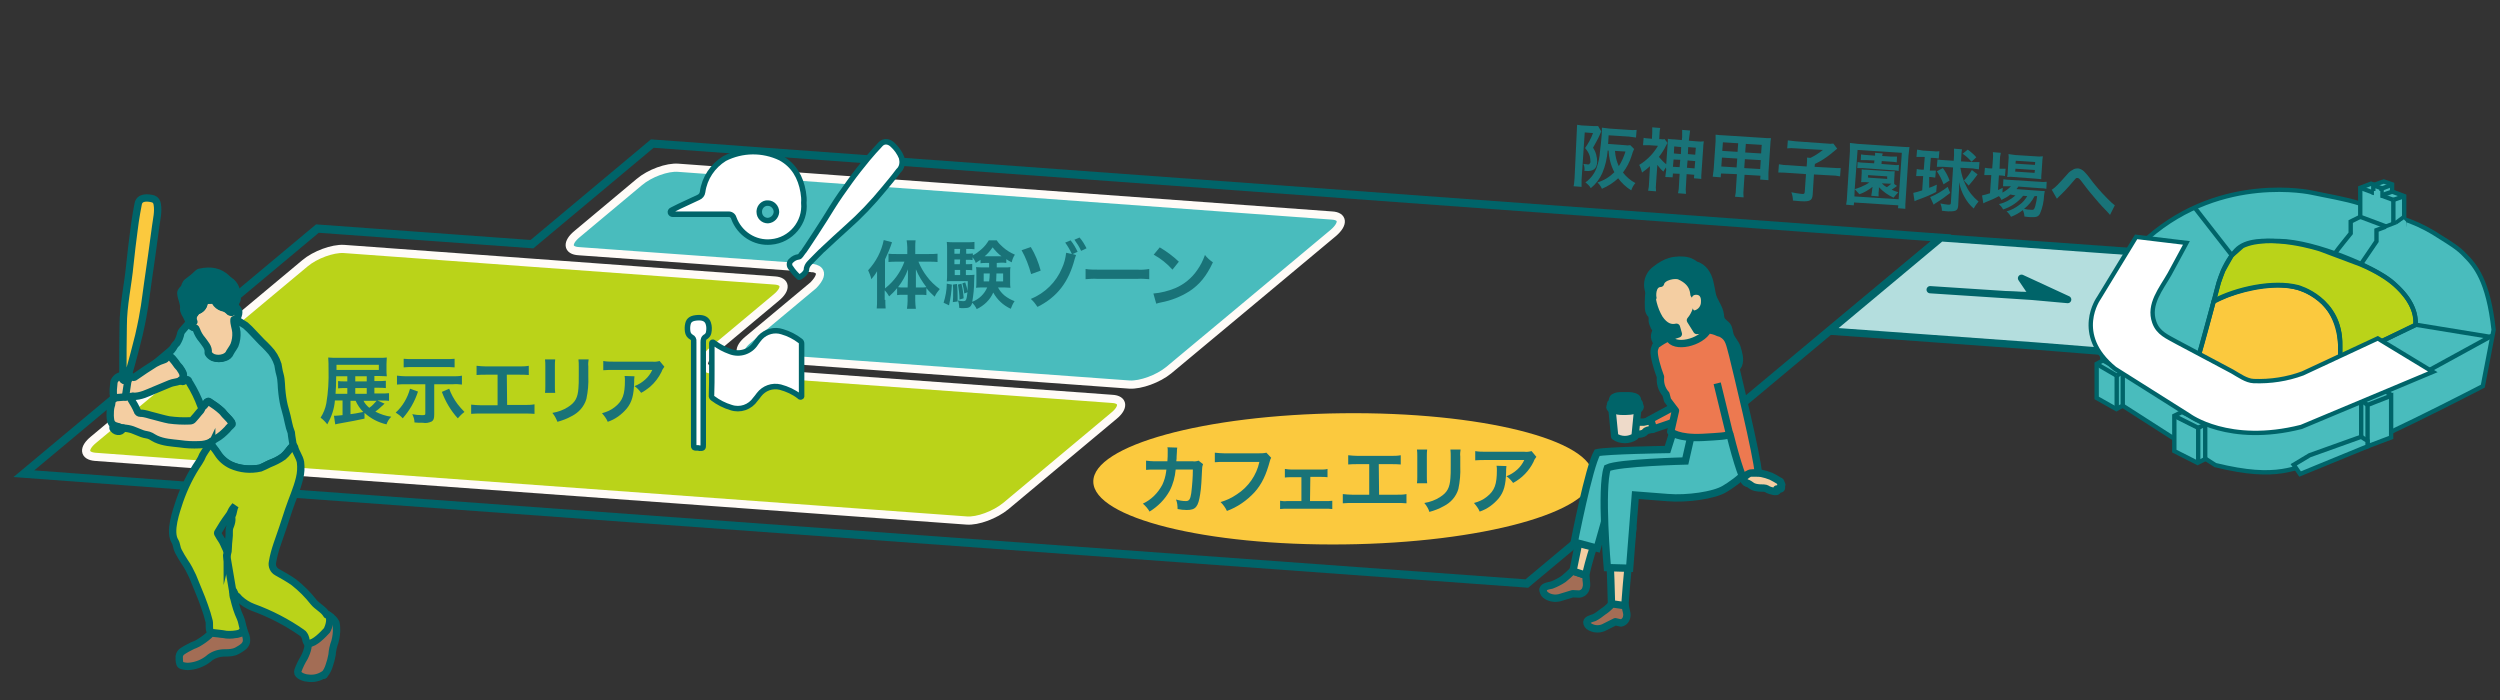 <?xml version="1.0" encoding="utf-8"?>
<!-- Generator: Adobe Illustrator 26.0.2, SVG Export Plug-In . SVG Version: 6.00 Build 0)  -->
<svg version="1.1" id="レイヤー_1" xmlns="http://www.w3.org/2000/svg" xmlns:xlink="http://www.w3.org/1999/xlink" x="0px"
	 y="0px" viewBox="0 0 785.3 220" style="enable-background:new 0 0 785.3 220;" xml:space="preserve">
<rect x="0" y="0" width="785.3" height="220" fill="#333333" stroke="none"/>
<style type="text/css">
	.st0{fill:none;stroke:#006469;stroke-width:2.57;stroke-miterlimit:10;}
	.st1{fill:#BAD319;stroke:#FFFBF7;stroke-width:2.57;stroke-miterlimit:10;}
	.st2{fill:#49BCBD;stroke:#FFFBF7;stroke-width:2.57;stroke-linecap:round;stroke-linejoin:round;}
	.st3{fill:#FBC93E;}
	.st4{fill:#B4DEDE;stroke:#006469;stroke-width:2.31;stroke-miterlimit:10;}
	.st5{fill:#FFFFFF;stroke:#006469;stroke-width:1.73;stroke-linecap:round;stroke-linejoin:round;}
	.st6{fill:#197378;}
	.st7{fill:#006469;stroke:#006469;stroke-width:2.28;stroke-linecap:round;stroke-linejoin:round;}
	.st8{fill:#006469;stroke:#006469;stroke-width:2.31;stroke-linecap:round;stroke-linejoin:round;}
	.st9{fill:#A36D55;stroke:#006469;stroke-width:2.31;stroke-linecap:round;stroke-linejoin:round;}
	.st10{fill:#F4CEA2;stroke:#006469;stroke-width:2.31;stroke-linecap:round;stroke-linejoin:round;}
	.st11{fill:#49BCBD;stroke:#006469;stroke-width:2.31;stroke-miterlimit:10;}
	.st12{fill:#F4CEA2;}
	.st13{fill:#ED7950;stroke:#006469;stroke-width:2.31;stroke-linecap:round;stroke-linejoin:round;}
	.st14{fill:none;stroke:#006469;stroke-width:2.31;stroke-miterlimit:10;}
	.st15{fill:#EEDAC9;stroke:#006469;stroke-width:2.31;stroke-linecap:round;stroke-linejoin:round;}
	.st16{fill:#FBC93E;stroke:#006469;stroke-width:2.31;stroke-miterlimit:10;}
	.st17{fill:#FFFFFF;stroke:#006469;stroke-width:2.31;stroke-linecap:round;stroke-linejoin:round;}
	.st18{fill:#BAD319;stroke:#006469;stroke-width:2.31;stroke-miterlimit:10;}
	.st19{fill:none;stroke:#006469;stroke-width:2.31;stroke-linecap:round;stroke-linejoin:round;}
	.st20{fill:none;}
	.st21{fill:#49BCBD;stroke:#006469;stroke-width:1.37;stroke-miterlimit:10;}
	.st22{fill:none;stroke:#006469;stroke-width:1.37;stroke-miterlimit:10;}
	.st23{fill:#FBC93E;stroke:#006469;stroke-width:1.37;stroke-miterlimit:10;}
	.st24{fill:#BAD319;stroke:#006469;stroke-width:1.37;stroke-miterlimit:10;}
	.st25{fill:#49BCBD;}
	.st26{fill:#FFFFFF;stroke:#006469;stroke-width:1.37;stroke-miterlimit:10;}
</style>
<g id="レイヤー_2_00000090275500809438826010000005643753353166205371_">
	<g id="レイヤー_4">
		<polygon class="st0" points="204.9,45.1 167.1,76.7 99.7,71.8 7.5,148.8 74.8,153.8 479.6,183.3 571.8,106.3 609.7,74.7 		"/>
		<path class="st1" d="M349.4,125.3l-125.8-9.2c-0.6,0-5-0.6-0.4-5.4l20.6-17.2c3.3-2.7,3.1-5.2-0.5-5.4L108,78.2
			c-3.5-0.2-9,1.8-12.2,4.5l-66.4,55.4c-3.3,2.7-3.1,5.1,0.5,5.4l46,3.4l0,0l227.7,16.6c3.5,0.3,9-1.8,12.3-4.5l34-28.4
			C353.1,128,352.9,125.5,349.4,125.3z"/>
		<path class="st1" d="M223.6,116.1L223.6,116.1z"/>
		<path class="st2" d="M418.4,67.7l-205.3-15c-3.5-0.3-9,1.7-12.3,4.5l-19.5,16.3c-3.3,2.7-3.1,5.2,0.5,5.4l73.3,5.3
			c0.6,0,5,0.6,0.4,5.4L235,106.7c-3.3,2.7-3.1,5.2,0.5,5.4l119.3,8.7c3.5,0.2,9-1.8,12.3-4.5l26.4-22l0,0l25.4-21.2
			C422.1,70.3,421.9,67.9,418.4,67.7z"/>
		<path class="st2" d="M255,84.2L255,84.2z"/>
		
			<ellipse transform="matrix(1 -1.151931e-02 1.151931e-02 1 -1.704 4.87)" class="st3" cx="421.9" cy="150.4" rx="78.5" ry="20.6"/>
		<polygon class="st4" points="609.7,74.7 574.6,104 639.5,108.7 668.3,111 687,80.3 		"/>
		<g id="h1b39O">
			<path class="st5" d="M223.6,116.1c0-2.6,0-5.3,0-7.9c0-0.2-0.1-0.6,0.2-0.7s0.4,0.2,0.6,0.3c1.5,1.1,3.2,2,4.9,2.6
				c3,1.2,6.4,0.1,8.1-2.6c0.4-0.6,0.9-1.2,1.4-1.8c1.8-1.9,4.5-2.6,6.9-1.8c2.1,0.6,4,1.6,5.7,2.9c0.3,0.2,0.4,0.5,0.4,0.9
				c0,5.4,0,10.8,0,16.2c0,0.2,0.1,0.4-0.2,0.5s-0.4-0.1-0.5-0.2c-1.8-1.4-3.8-2.3-6-2.9c-2.5-0.6-5.1,0.3-6.7,2.4
				c-0.4,0.5-0.7,1-1.1,1.4c-1.7,2.5-4.8,3.6-7.7,2.6c-2-0.6-4-1.6-5.7-2.9c-0.3-0.2-0.5-0.6-0.4-1
				C223.6,121.5,223.6,118.8,223.6,116.1z"/>
			<path class="st5" d="M219.4,140.7c-1.6,0-1.5,0.1-1.5-1.4c0-10.7,0-21.3,0-32c0.1-0.6-0.2-1.2-0.7-1.4c-0.7-0.4-1.1-1-1.2-1.8
				c-0.1-0.8-0.1-1.6,0.1-2.4c0.3-1.3,1.3-1.8,3.1-1.9s2.9,0.5,3.3,1.8c0.3,0.9,0.3,1.9,0.1,2.9c-0.1,0.5-0.4,0.9-0.8,1.2
				c-0.8,0.4-0.9,1-0.9,1.8c0,10.5,0,21,0,31.5v0.6c0,1.2,0,1.2-1.2,1.2L219.4,140.7z"/>
		</g>
		<path class="st5" d="M283.2,49.5c-0.6-1.5-1.6-2.9-2.8-4c-1.2-1.2-2.8-1.3-3.8-0.2c-1.4,1.5-2.8,3-4.1,4.6
			c-1.9,2.3-3.8,4.7-5.6,7.2s-3.8,5.3-5.6,8.2c-1.9,3.2-8.8,13.8-9.1,14c-0.5,0.5-0.8,1.4-1.4,1.4c-0.8,0.1-1.6,0.5-2.2,1.1
			c-0.7,0.5-0.8,1.5-0.3,2.2c0,0,0,0,0.1,0.1c0.7,1.1,1.6,2.1,2.6,3c0.4,0,2.2-1.3,2.3-2.3c0-0.8,0.4-1.6,1-2.2
			c0.3-0.3,4-4.1,4.2-4.2c2.5-2.4,5-4.6,7.5-6.9c4.2-3.7,8.1-7.8,11.7-12.2c1.5-1.8,3.1-3.7,4.5-5.6c0.8-0.7,1.2-1.7,1.2-2.8
			C283.4,50.5,283.3,50,283.2,49.5z"/>
		<g id="ISSqPV">
			<path class="st5" d="M252.5,63.7c0.6,6.2-4.1,11.8-10.3,12.3c-5.1,0.5-9.9-2.6-11.7-7.5c-0.2-0.8-1-1.3-1.8-1.2
				c-5.5,0-11,0-16.4,0c-0.3,0-0.7,0-1,0s-0.6-0.2-0.7-0.5c-0.1-0.3,0.1-0.7,0.4-0.8l2.4-1.2c2-0.9,4-1.9,6-2.8
				c0.7-0.3,1.2-0.9,1.3-1.7c0.6-4.4,3.2-8.2,6.9-10.5c5.5-2.8,12-2.9,17.6-0.2c4.2,2.3,6.3,6.1,7.1,10.7
				C252.5,61.5,252.6,62.6,252.5,63.7z M241.2,63.8c-1.4-0.1-2.6,1.1-2.7,2.5c0,0.1,0,0.2,0,0.3c0,1.5,1.2,2.7,2.7,2.7l0,0
				c1.5-0.1,2.6-1.3,2.7-2.7C243.9,65.1,242.7,63.8,241.2,63.8L241.2,63.8L241.2,63.8z"/>
		</g>
		<path class="st6" d="M495.3,41.3c0-0.8,0.1-1.5,0.1-2.1c0.5,0.1,0.9,0.1,1.4,0.2l3.7,0.2c0.5,0,1,0,1.5,0l1,1.7
			c-0.1,0.1-0.2,0.3-0.2,0.4c0,0.1,0,0.1-0.1,0.2c0,0-0.1,0.2-0.2,0.5c-0.6,1.4-1.4,2.7-2.1,4c0.9,1.3,1.3,2.9,1.3,4.5
			c-0.1,2.1-1.2,3-3.6,2.8h-0.4c0.1-0.8,0-1.5-0.3-2.2c0.8,0.1,0.9,0.1,1,0.1c0.3,0.1,0.5,0.1,0.8,0c0.2-0.2,0.4-0.5,0.4-0.8
			c0-0.6-0.1-1.2-0.2-1.7c-0.3-1-0.8-1.8-1.5-2.6c1-1.4,1.9-3,2.5-4.7l-2.6-0.2l-1,14.9c0,0.7,0,1.5,0,2.2l-2.5-0.2
			c0.2-0.8,0.2-1.6,0.3-2.5L495.3,41.3z M513.3,46.8c-0.3,0.7-0.6,1.4-0.8,2.2c-0.6,1.9-1.5,3.6-2.7,5.2c1.1,1.4,2.4,2.5,3.9,3.3
			c-0.6,0.7-1,1.4-1.3,2.3c-1.6-1-3-2.3-4.1-3.8c-1.5,1.4-3.2,2.5-5.1,3.3c-0.3-0.7-0.8-1.4-1.4-2c2-0.6,3.8-1.7,5.3-3.2
			c-1.1-2.1-1.7-4.4-1.8-6.8H505c-0.2,2.4-0.7,4.8-1.7,7.1c-0.8,1.8-2,3.4-3.6,4.7c-0.4-0.7-1-1.3-1.7-1.8c1.6-1.1,2.8-2.7,3.5-4.5
			c0.6-1.7,1-3.5,1.1-5.3c0.2-1.6,0.4-3.5,0.5-4.8s0.1-2,0.1-2.6c0.8,0.1,1.6,0.2,2.5,0.3l6,0.4c0.8,0.1,1.6,0.1,2.4,0l-0.2,2.4
			c-0.8-0.1-1.5-0.2-2.3-0.3l-6.3-0.4l-0.1,1.7c0,0.3,0,0.5-0.1,1l5.3,0.4c0.6,0.1,1.2,0.1,1.7,0L513.3,46.8z M507.3,47.4
			c0.1,1.7,0.5,3.3,1.2,4.8c0.9-1.4,1.6-3,2.1-4.6L507.3,47.4z"/>
		<path class="st6" d="M523.3,52.6c-0.3,0.4-0.6,0.9-0.8,1.3c-0.7-0.6-1.3-1.3-1.9-2.1l-0.4,5.8c-0.1,0.8-0.1,1.7,0,2.5l-2.5-0.2
			c0.2-0.8,0.3-1.7,0.3-2.5l0.3-5.2c-0.8,0.7-1.6,1.4-2.5,2c-0.2-0.8-0.5-1.7-0.9-2.4c1.2-0.7,2.3-1.6,3.3-2.6s1.9-2.2,2.6-3.4
			l-2.9-0.2c-0.6,0-1.2,0-1.8,0l0.2-2.3c0.5,0.1,1.1,0.2,1.6,0.2l1,0.1l0.1-1.9c0-0.6,0-1.1,0-1.7l2.5,0.2c-0.1,0.5-0.2,1.1-0.2,1.7
			l-0.1,1.8h0.5c0.4,0.1,0.8,0.1,1.2,0l0.9,1.2l-0.4,0.7c-0.6,1.3-1.4,2.5-2.3,3.7c0.7,0.8,1.4,1.6,2.3,2.3l0.4-5.8
			c0.1-0.7,0.1-1.5,0.1-2.2c0.7,0.1,1.4,0.2,2.2,0.2l2.2,0.2l0.1-0.9c0-0.8,0-1.5,0-2.3l2.5,0.2c-0.1,0.8-0.2,1.5-0.3,2.3l-0.1,0.9
			l2.5,0.2c0.7,0.1,1.5,0.1,2.2,0c-0.1,0.7-0.2,1.5-0.2,2.2l-0.5,7.2c-0.1,1-0.1,1.7-0.1,2.4l-2.3-0.2l0.1-1.1l-2.4-0.2l-0.2,3.5
			c-0.1,0.9-0.1,1.8,0,2.7l-2.5-0.2c0.2-0.9,0.3-1.7,0.3-2.6l0.2-3.5l-2.1-0.1l-0.1,1.2l-2.3-0.1c0.1-0.8,0.2-1.5,0.3-2.3
			L523.3,52.6z M525.7,50.1l-0.2,2.3l2.1,0.1l0.2-2.3L525.7,50.1z M525.9,46l-0.1,2.2l2.2,0.2l0.1-2.2L525.9,46z M532.3,52.9
			l0.2-2.3l-2.4-0.2l-0.2,2.3L532.3,52.9z M532.5,48.6l0.2-2.2l-2.4-0.2l-0.1,2.2L532.5,48.6z"/>
		<path class="st6" d="M540.6,54.5l-0.1,1.2l-2.5-0.2c0.1-0.8,0.2-1.5,0.3-2.3l0.6-8.8c0-0.7,0-1.4,0-2.1c0.8,0.1,1.6,0.2,2.4,0.2
			l12.5,0.8c0.8,0.1,1.7,0.1,2.5,0.1c-0.1,0.7-0.2,1.3-0.2,2l-0.6,8.9c0,0.8,0,1.6,0,2.3l-2.6-0.2l0.1-1.2l-5-0.3l-0.3,4.5
			c-0.1,0.9-0.1,1.7,0,2.6l-2.7-0.2c0.2-0.9,0.3-1.7,0.3-2.6l0.3-4.5L540.6,54.5z M540.9,49.5l-0.2,2.8l4.8,0.3l0.2-2.8L540.9,49.5z
			 M541.2,44.7l-0.2,2.7l4.8,0.3L546,45L541.2,44.7z M547.9,52.8l5,0.3l0.2-2.8l-5-0.3L547.9,52.8z M548.2,47.9l5,0.3l0.2-2.7
			l-5-0.3L548.2,47.9z"/>
		<path class="st6" d="M567.6,51.1c0-0.7,0.1-1.1,0-1.6l1.1,0.1c1.4-0.7,2.7-1.5,3.9-2.5l-8.6-0.5c-0.9-0.1-1.7-0.1-2.6,0l0.2-2.5
			c0.9,0.1,1.7,0.2,2.6,0.3l9.8,0.7c0.6,0.1,1.3,0.1,1.9,0l1.2,1.6c-0.6,0.5-0.6,0.5-2.2,1.8c-1.5,1.2-3.1,2.2-4.8,3l-0.1,0.9
			l5.3,0.3c1,0.1,2,0.1,2.9,0.1l-0.2,2.6c-1-0.2-1.9-0.3-2.9-0.3l-5.3-0.3l-0.4,6.3c-0.1,1.9-0.9,2.3-3.8,2.1
			c-0.4,0-0.9-0.1-2.4-0.2c0-0.9-0.2-1.8-0.5-2.6c1,0.2,2.1,0.4,3.1,0.5c0.9,0.1,1,0,1.1-0.5l0.4-5.7l-5.8-0.4c-1-0.1-2-0.1-2.9-0.1
			l0.2-2.6c1,0.2,2,0.3,3,0.3l5.7,0.4L567.6,51.1z"/>
		<path class="st6" d="M596.2,65.4l0.1-0.9l-13.9-0.9l-0.1,0.9l-2.4-0.2c0.2-0.9,0.3-1.9,0.3-2.8l0.9-14c0-0.9,0-1.7,0-2.6
			c0.8,0.1,1.7,0.2,2.5,0.3l13.7,0.9c0.8,0.1,1.7,0.1,2.5,0.1c-0.1,0.9-0.2,1.7-0.3,2.6l-0.9,14c-0.1,0.9-0.1,1.9-0.1,2.8
			L596.2,65.4z M582.6,59.4c0.9-0.3,1.6-0.5,2-0.7c0.9-0.4,1.8-0.8,2.6-1.4l-1.2-0.1h-1.4c0.1-0.4,0.1-0.8,0.1-1.2l0.1-1.6
			c0-0.4,0-0.8,0-1.2c0.5,0.1,0.9,0.1,1.4,0.1l7.6,0.5c0.5,0,1,0,1.4,0c-0.1,0.4-0.1,0.8-0.1,1.2l-0.1,1.6c0,0.4,0,0.8,0,1.2
			l0.9,0.6c-0.1,0.1-0.3,0.2-0.4,0.3c-0.4,0.3-0.9,0.6-1.3,0.9c0.7,0.3,1.4,0.6,2.1,0.8c-0.5,0.5-1,1.1-1.5,1.7
			c-1.7-0.8-3.3-1.9-4.6-3.3c0,0.2,0,0.5,0,0.8l-0.1,0.9c0,0.4,0,0.8,0,1.2l-2.3-0.2c0.1-0.4,0.1-0.8,0.2-1.2l0.1-0.9
			c0-0.1,0.1-0.5,0.1-0.7c-1.3,1-2.6,1.8-4.1,2.3C583.6,60.6,583.2,60,582.6,59.4l-0.1,2.3l13.9,0.9l1-14.6l-13.9-0.9L582.6,59.4z
			 M586.3,50.3c-0.6,0-1.2,0-1.8,0l0.1-1.8c0.6,0.1,1.2,0.2,1.8,0.2l2.6,0.2c0-0.3,0-0.6,0-0.9l2.4,0.2c-0.1,0.3-0.1,0.6-0.2,0.8
			l3,0.2c0.6,0,1.2,0,1.7,0l-0.1,1.8c-0.6-0.1-1.1-0.2-1.7-0.2l-3-0.2l-0.1,0.9l3.8,0.3c0.6,0.1,1.1,0.1,1.7,0l-0.1,1.9
			c-0.5-0.1-1.1-0.2-1.6-0.2l-9.7-0.7c-0.6,0-1.1,0-1.7,0l0.1-1.9c0.6,0.1,1.1,0.2,1.7,0.2l3.5,0.2l0.1-0.9L586.3,50.3z M586.8,55.8
			l6,0.4v-0.8l-6-0.4V55.8z M591.1,57.6c0.5,0.5,1,0.9,1.6,1.2c0.5-0.3,0.9-0.7,1.4-1.1h-0.4L591.1,57.6z"/>
		<path class="st6" d="M603.8,49.3c-0.6,0-1.2,0-1.8,0l0.2-2.3c0.6,0.1,1.3,0.2,1.9,0.3l3.2,0.2c0.6,0.1,1.3,0.1,1.9,0l-0.2,2.3
			c-0.6-0.1-1.2-0.2-1.8-0.2h-0.7l-0.3,4h0.5c0.5,0,0.9,0,1.4,0l-0.2,2.2c-0.5-0.1-0.9-0.1-1.4-0.2H606l0,3.4c1.1-0.4,1.3-0.5,2.4-1
			l-0.2,2.3c-1.9,1-3.9,1.8-5.9,2.5c-0.2,0.1-0.5,0.2-0.9,0.4l-0.4-2.6c0.9-0.2,1.9-0.5,2.8-0.8l0.3-4.5h-0.7c-0.5,0-1,0-1.5,0
			l0.2-2.2c0.5,0.1,1,0.2,1.5,0.2h0.7l0.3-4L603.8,49.3z M612.6,60.6c-1.4,1.1-2.9,2.2-4.4,3.1c-0.3,0.2-0.6,0.4-0.8,0.6l-1.1-2.4
			c2-0.8,3.8-1.9,5.5-3.2L612.6,60.6z M610.4,52.4c-0.7,0-1.3,0-2,0l0.2-2.3c0.7,0.1,1.4,0.2,2.1,0.2l3,0.2l0.1-1.6
			c0-0.7,0-1.5,0-2.2l2.5,0.2c-0.1,0.7-0.2,1.3-0.2,2l-0.1,1.8l3.7,0.2c0.7,0,1.4,0,2.1,0l-0.2,2.3c-0.7-0.1-1.3-0.2-2-0.3l-3.8-0.2
			c0.3,1.9,0.8,3.8,1.7,5.5c0.9,2,2.3,3.7,4,5.1c-0.6,0.7-1.1,1.4-1.5,2.2c-1.2-1-2.2-2.3-2.9-3.6c-0.8-1.4-1.4-3-1.7-4.7
			c0,2,0,2.6-0.1,3.5l-0.2,4c-0.1,0.9-0.3,1.2-0.9,1.5c-0.7,0.2-1.4,0.2-2.2,0.2c-0.5,0-0.9-0.1-2-0.2c0-0.8-0.2-1.6-0.5-2.3
			c0.8,0.2,1.6,0.3,2.5,0.4c0.6,0,0.8-0.1,0.8-0.5l0.7-11.2L610.4,52.4z M610.5,57.9c-0.5-1.4-1.2-2.8-2.1-4.1l1.9-1
			c0.9,1.2,1.6,2.5,2.1,3.9L610.5,57.9z M619.3,50.8c-0.8-0.9-1.7-1.8-2.8-2.5l1.6-1.3c1,0.7,1.9,1.5,2.7,2.4L619.3,50.8z
			 M616.9,56.7c1-1,1.8-2.1,2.5-3.3l1.8,1.4c-0.9,1.2-1.8,2.4-2.8,3.5L616.9,56.7z"/>
		<path class="st6" d="M631.5,61.1c-0.8,0.7-1.8,1.2-2.8,1.7c-0.2-0.4-0.4-0.8-0.8-1.2c-1.4,0.8-2.9,1.4-4.4,2l-0.3,0.2
			c-0.1,0-0.2,0-0.2,0.1l-0.4-2.5c0.8-0.2,1.7-0.4,2.5-0.7l0.4-5.7H625c-0.6,0-1.1,0-1.7,0l0.2-2.3c0.6,0.1,1.1,0.2,1.7,0.2h0.6
			l0.2-2.7c0.1-0.8,0.1-1.6,0-2.4l2.5,0.2c-0.2,0.8-0.3,1.6-0.3,2.4l-0.1,2.6h0.4c0.5,0,1,0,1.5,0l-0.2,2.3c-0.5-0.1-1-0.2-1.5-0.2
			h-0.4l-0.3,4.6c0.6-0.3,0.8-0.4,1.5-0.7l-0.1,1.5c1-0.5,1.9-1.2,2.7-2h-0.5c-0.7,0-1.3,0-2,0l0.1-2.2c0.7,0.1,1.3,0.2,2,0.2
			l9.4,0.6c0.7,0.1,1.5,0.1,2.2,0l-0.1,2.2c-0.6-0.1-1.3-0.2-2.2-0.2l-6.6-0.5c-0.2,0.3-0.4,0.6-0.6,0.8l6.8,0.5
			c1,0.1,1.5,0.1,2.1,0.1c-0.1,0.4-0.1,0.8-0.2,1.3c-0.1,2-0.5,4-1.3,5.8c-0.5,1-1.2,1.2-3.1,1.1c-0.6,0-1-0.1-1.8-0.2
			c0-0.7-0.2-1.4-0.5-2c-1.1,0.9-2.4,1.6-3.7,2.1c-0.4-0.7-0.9-1.3-1.4-1.7c1.5-0.4,2.8-1.1,4.1-2.1c1-0.7,1.8-1.7,2.4-2.7l-1.3-0.1
			c-1.6,2-3.8,3.5-6.3,4.3c-0.3-0.7-0.8-1.2-1.3-1.7c1.9-0.4,3.7-1.4,5.2-2.7L631.5,61.1z M632.5,55.6c-0.7-0.1-1.3-0.1-2,0
			c0.1-0.6,0.2-1.2,0.2-2.1l0.2-3.1c0.1-0.7,0.1-1.3,0-2c0.7,0.1,1.4,0.2,2.2,0.3l6.3,0.4c0.8,0.1,1.5,0.1,2.3,0
			c-0.1,0.7-0.2,1.4-0.2,2.1l-0.2,3c-0.1,0.7-0.1,1.4-0.1,2.1c-0.5-0.1-1.1-0.1-2-0.2L632.5,55.6z M633,53.9l6.1,0.4l0.1-0.9
			l-6.1-0.4L633,53.9z M633.1,51.4l6.1,0.4l0.1-0.9l-6.1-0.4L633.1,51.4z M639.1,61.6c-0.8,1.6-1.9,2.9-3.3,4
			c0.7,0.2,1.5,0.3,2.2,0.3c0.8,0.1,1-0.1,1.3-1.1c0.3-1.1,0.5-2.1,0.6-3.2L639.1,61.6z"/>
		<path class="st6" d="M644.5,59.6c1-0.6,2-1.6,5-5c0.4-0.5,0.9-0.9,1.5-1.2c0.5-0.4,1.1-0.5,1.8-0.5c0.7,0.1,1.4,0.5,1.9,1
			s0.9,1,1.4,1.6c1.8,2.5,3.8,4.8,6,7c0.7,0.7,1.4,1.4,2.2,2l-1.5,3c-0.2-0.2-0.4-0.5-0.6-0.7c-1.1-1.1-2.7-2.8-4.1-4.5
			s-1.6-1.8-3.7-4.6c-1.2-1.6-1.3-1.7-1.8-1.8s-0.6,0.2-1.4,1.1c-1.4,1.7-3,3.4-4.6,4.9c-0.2,0.2-0.3,0.4-0.5,0.5L644.5,59.6z"/>
		<path class="st6" d="M278.1,94.2c0,0.9,0,1.8,0.1,2.7h-2.8c0.1-0.9,0.1-1.8,0.1-2.7v-6.4c0-1.2,0-1.6,0-2.6
			c-0.5,0.9-1.1,1.7-1.8,2.5c-0.2-1-0.6-1.9-1-2.8c2.5-2.7,4.2-6,4.9-9.5l2.6,0.7c-0.6,1.9-1.4,3.7-2.2,5.4v9.1
			c2.8-2.2,4.9-5.1,6.1-8.4h-2.5c-0.8,0-1.6,0-2.5,0.1v-2.6c0.7,0.1,1.6,0.1,2.5,0.1h3.4v-2.1c0-0.7-0.1-1.5-0.2-2.2h2.8
			c-0.1,0.7-0.1,1.5-0.1,2.2v2.1h4.3c0.9,0,1.8,0,2.7-0.1v2.6c-0.9-0.1-1.7-0.1-2.6-0.1h-3.4c0.7,1.7,1.6,3.3,2.7,4.7
			c1.1,1.5,2.5,2.8,4,3.9c-0.6,0.7-1.2,1.5-1.6,2.4c-0.9-0.8-1.8-1.7-2.6-2.7v2.2c-0.6-0.1-1.1-0.1-1.7-0.1h-1.8v1.9
			c0,0.8,0.1,1.7,0.2,2.5h-2.8c0.1-0.8,0.2-1.7,0.2-2.5v-1.9h-1.6c-0.6,0-1.1,0-1.7,0.1v-2.2c-0.7,0.9-1.6,1.8-2.5,2.6
			c-0.4-0.7-0.8-1.3-1.4-1.9v3H278.1z M285.2,87.4c0-1.2,0-1.7,0-2.8c-0.7,2-1.8,3.9-3.1,5.6c0.5,0.1,1,0.1,1.5,0.1h1.5L285.2,87.4z
			 M289.4,90.3c0.5,0,1,0,1.6-0.1c-1.3-1.7-2.5-3.6-3.3-5.6c0,1.3,0,1.9,0,2.8v2.9L289.4,90.3z"/>
		<path class="st6" d="M299,89.4c-0.1,2.2-0.4,4.3-0.9,6.5l-1.7-0.8c0.6-1.9,1-4,1-6L299,89.4z M313.1,82.6c0,0.9,0,1,0,1.4h2.4
			c1,0,1.4,0,1.9-0.1c-0.1,0.5-0.1,1.1-0.1,1.7v3.1c0,0.6,0,1.1,0.1,1.7c-0.7,0-1.1-0.1-1.8-0.1h-2.1c0.5,1,1.2,1.8,2,2.5
			c1,0.8,2.1,1.4,3.2,1.8c-0.5,0.7-0.9,1.6-1.2,2.4c-2.4-1.1-4.3-2.9-5.5-5.1c-1,2.3-2.9,4.1-5.2,5.2c-0.3-0.7-0.8-1.4-1.4-2
			c-0.4,1.4-1,1.7-2.8,1.7c-0.4,0-0.9,0-1.3-0.1c0-0.8-0.1-1.6-0.4-2.3c0.5,0.1,1.1,0.2,1.6,0.2c1,0,1.1-0.3,1.4-2.8l-1,0.4
			c-0.1-1.1-0.3-2.1-0.6-3.2l0.9-0.3c0.3,0.9,0.6,1.8,0.7,2.8c0.1-1.2,0.1-1.9,0.1-3.2h-4.7c-0.7,0-1.4,0-1.9,0.1
			c0.1-0.7,0.1-1.3,0.1-2v-8c0-0.8,0-1.6-0.1-2.4c0.8,0.1,1.6,0.1,2.4,0.1h4.1c0.7,0,1.5,0,2.2-0.1v2.3c-0.6-0.1-1.2-0.1-1.8-0.1
			h-0.8v1.5h0.5c0.5,0,1,0,1.6-0.1v0.6c1-0.5,1.9-1.2,2.8-2s1.6-1.7,2.2-2.7h2.5c0.5,0.8,1.2,1.5,1.9,2.1c1.1,1,2.4,1.8,3.8,2.4
			c-0.5,0.7-0.8,1.5-1,2.4c-0.6-0.3-1.2-0.6-1.7-1v1.2c-0.5-0.1-1.1-0.1-1.6-0.1L313.1,82.6z M300.6,89.2c0.2,1.8,0.2,3,0.2,4.4v1.1
			l-1.5,0.2c0.1-1.2,0.1-1.6,0.1-3.2c0-1.1,0-1.4-0.1-2.3L300.6,89.2z M301.6,78.2h-1.8v1.5h1.7L301.6,78.2z M301.6,81.5h-1.8V83
			h1.7L301.6,81.5z M299.9,84.8v1.6h1.7v-1.6H299.9z M302,89.1c0.4,1.5,0.6,3,0.7,4.6l-1.3,0.4c0-1.6-0.2-3.1-0.5-4.7L302,89.1z
			 M309.6,82.6c-0.5,0-1.1,0-1.6,0.1v-1.1c-0.5,0.3-0.7,0.5-1.5,1c-0.2-0.7-0.6-1.3-1-1.8v0.9c-0.5-0.1-1-0.1-1.6-0.1h-0.5V83h0.4
			c0.5,0,1,0,1.6-0.1v2c-0.5-0.1-1-0.1-1.6-0.1h-0.4v1.6h0.8c0.6,0,1.2,0,1.9-0.1c0,0.4-0.1,0.9-0.1,1.9c0,2.2-0.2,4.4-0.6,6.6
			c2.1-0.8,3.8-2.4,4.7-4.5h-1.7c-0.6,0-1.2,0-1.8,0.1c0.1-0.6,0.1-1.1,0.1-1.7v-3.1c0-0.8,0-1-0.1-1.7c0.5,0,0.9,0.1,1.8,0.1h2.3
			v-1.4C310.7,82.6,309.6,82.6,309.6,82.6z M309,85.9v2.5h1.7c0.1-0.8,0.2-1.6,0.2-2.5H309z M314.6,80.5c-1.1-0.8-2-1.8-2.8-2.8
			c-0.7,1-1.5,2-2.5,2.8H314.6z M313,85.9c0,1.4-0.1,1.8-0.1,2.5h2.2v-2.5H313z"/>
		<path class="st6" d="M323.8,77.6c1.4,2.3,2.4,4.8,3.1,7.4l-3,1.1c-0.7-2.6-1.7-5.2-3-7.5L323.8,77.6z M338,80.1
			c-0.1,0.4-0.3,0.8-0.4,1.2c-1.9,7.3-5.5,12-11.7,15.1c-0.6-0.9-1.3-1.8-2.1-2.5c4.4-1.8,8-5.3,9.8-9.7c0.7-1.5,1.1-3.1,1.3-4.8
			l1.8,0.4c-0.6-1.3-1.3-2.5-2.1-3.6l1.7-0.7c0.9,1.1,1.6,2.3,2.2,3.6l-1.6,0.7L338,80.1z M339.6,78.8c-0.6-1.3-1.3-2.4-2.1-3.5
			l1.6-0.7c0.9,1,1.6,2.2,2.2,3.4L339.6,78.8z"/>
		<path class="st6" d="M341,84.5c1.3,0.2,2.5,0.2,3.8,0.2h12.4c1.3,0.1,2.5,0,3.8-0.2v3.2c-1.3-0.1-2.5-0.2-3.8-0.1h-12.4
			c-1.3-0.1-2.5,0-3.8,0.1V84.5z"/>
		<path class="st6" d="M362.3,92.2c2.4-0.2,4.7-0.8,6.9-1.7c2.8-1.2,5.2-3.2,6.9-5.7c1-1.4,1.8-3,2.4-4.7c0.7,0.9,1.6,1.7,2.5,2.3
			c-2,4.3-4.2,7-7.4,9.1c-2.7,1.7-5.7,2.9-8.9,3.5c-0.5,0.1-1,0.2-1.5,0.4L362.3,92.2z M364.3,77.7c2.2,1.3,4.2,2.8,6,4.5l-2,2.5
			c-1.7-1.9-3.7-3.5-5.9-4.7L364.3,77.7z"/>
		<path class="st6" d="M120.8,126.8c-0.6,0.5-0.7,0.6-1,0.9c-0.6,0.6-1.2,1.1-1.9,1.6c1.6,0.8,3.3,1.4,5,1.6
			c-0.7,0.7-1.2,1.5-1.5,2.4c-2.6-0.6-4.9-1.8-6.9-3.6v1.8c-1.9,0.4-4.2,0.9-8.3,1.6c-0.4,0.1-0.5,0.1-0.9,0.2l-0.4-2.7h0.4
			c0.5,0,1.2-0.1,2.3-0.2v-4.6h-2.4c-0.2,2.7-1.1,5.2-2.4,7.5c-0.6-0.8-1.3-1.5-2.1-2.1c0.9-1.4,1.5-2.9,1.8-4.5
			c0.6-3.5,0.8-7.1,0.7-10.7c0-1.2,0-2.5-0.1-3.7c1,0.1,2,0.1,3,0.1h12.7c1.3,0,2,0,2.7-0.1c0,0.6-0.1,1.2-0.1,2.1v1.8
			c0,0.7,0,1.3,0.1,2c-0.8,0-1.6-0.1-2.6-0.1h-1.3v1.6h1.3c0.8,0,1.5,0,2.3-0.1v2.3c-0.8-0.1-1.6-0.1-2.3-0.1h-1.3v1.8h2
			c0.9,0,1.8,0,2.6-0.1v2.4c-0.8-0.1-1.6-0.1-2.6-0.1h-1L120.8,126.8z M109.1,118.5v-0.3h-3.5c0,2.6-0.1,3.9-0.2,5.5h3.7v-1.8h-0.9
			c-0.7,0-1.3,0-2,0.1v-2.3c0.7,0.1,1.3,0.1,2,0.1h0.9V118.5z M119,116.2v-1.6h-13.3v1.6H119z M110.1,125.9v4.2
			c1.3-0.2,1.7-0.2,4-0.7c-1-1-1.8-2.2-2.4-3.5C111.7,125.9,110.1,125.9,110.1,125.9z M115.2,119.8v-1.6h-3.6v1.6H115.2z
			 M115.2,123.7v-1.8h-3.6v1.8H115.2z M114.2,125.9c0.4,0.9,1.1,1.6,1.8,2.2c0.9-0.6,1.6-1.4,2.3-2.2L114.2,125.9z"/>
		<path class="st6" d="M131.3,123c-1,3.1-2.6,5.9-4.8,8.4c-0.6-0.7-1.4-1.3-2.2-1.8c2.2-2,3.7-4.6,4.5-7.5L131.3,123z M127.5,120.7
			c-0.9,0-1.9,0-2.8,0.1V118c0.9,0.1,1.9,0.2,2.8,0.2h14.8c0.9,0,1.9,0,2.8-0.2v2.8c-0.9-0.1-1.9-0.2-2.8-0.1h-5.9v9.4
			c0,1.4-0.2,1.9-0.8,2.3c-0.9,0.4-1.8,0.6-2.8,0.4c-1,0-1.8,0-2.6-0.1c0-0.9-0.3-1.8-0.7-2.6c1,0.2,1.9,0.3,2.9,0.3
			c1.1,0,1.2,0,1.2-0.6v-9.1L127.5,120.7L127.5,120.7z M142.8,115.4c-0.9-0.1-1.9-0.1-2.8-0.1h-10.4c-0.9,0-1.8,0-2.8,0.1v-2.7
			c0.9,0.1,1.9,0.1,2.8,0.1H140c0.9,0,1.9,0,2.8-0.1V115.4z M141.1,122.1c0.6,1.7,1.5,3.3,2.6,4.8c0.7,0.9,1.4,1.7,2.2,2.5
			c-0.8,0.6-1.5,1.3-2.1,2c-2.2-2.4-3.9-5.3-5-8.3L141.1,122.1z"/>
		<path class="st6" d="M159.3,127.2h5.6c1,0,2,0,3-0.2v3c-1-0.1-2-0.1-3-0.1H151c-1,0-2,0-3,0.1v-2.9c1,0.1,2,0.2,3,0.2h5.3v-9.6
			h-3.6c-1,0-2,0-3,0.1v-2.9c1,0.1,2,0.2,3,0.2h10.4c1,0,2,0,3-0.2v2.9c-1-0.1-2-0.1-3-0.1h-3.9L159.3,127.2z"/>
		<path class="st6" d="M174.4,112.9c-0.1,0.7-0.1,1.4-0.1,2.1v6.4c0,0.7,0,1.3,0.1,2h-3.2c0.1-0.7,0.1-1.4,0.1-2.1V115
			c0-0.7,0-1.4-0.1-2.1H174.4z M184.9,112.9c-0.1,0.7-0.2,1.4-0.1,2.2v3.1c0.1,2.4-0.1,4.7-0.6,7.1c-0.7,2.4-2.4,4.3-4.6,5.4
			c-1.4,0.8-3,1.4-4.5,1.8c-0.4-1-0.9-2-1.6-2.8c1.8-0.3,3.5-0.9,5-1.9c2.2-1.4,3-2.9,3.2-5.9c0.1-1,0.1-2,0.1-3.9v-2.9
			c0-0.7,0-1.5-0.1-2.2L184.9,112.9z"/>
		<path class="st6" d="M199.3,118.2c-0.1,0.6-0.1,1.3-0.1,1.9c-0.1,4-0.7,6.2-2.3,8.2c-1.6,1.9-3.6,3.4-6,4.2
			c-0.4-1-1.1-1.9-1.8-2.7c1.5-0.4,2.9-1,4.1-2c2.4-1.9,3.1-3.9,3.1-8.3c0-0.5,0-0.9-0.1-1.4L199.3,118.2z M208.7,115.2
			c-0.4,0.5-0.7,1-0.9,1.6c-0.9,1.8-2.1,3.4-3.6,4.7c-0.9,0.7-1.8,1.4-2.8,1.9c-0.6-0.8-1.3-1.6-2.1-2.1c1.3-0.5,2.4-1.2,3.4-2.1
			c0.9-0.8,1.7-1.9,2.2-3h-12.2c-1.1,0-2.1,0-3.2,0.1v-2.9c1.1,0.2,2.1,0.2,3.2,0.2h12.2c0.8,0.1,1.5,0,2.3-0.2L208.7,115.2z"/>
		<path class="st6" d="M377.9,145.8c-0.2,0.5-0.3,1-0.3,1.6c-0.1,2.6-0.3,6.2-0.6,7.8c-0.6,4-1.4,5-4.2,5c-1,0-1.9-0.1-2.9-0.3
			c0-1-0.1-2.1-0.5-3c1,0.3,2,0.5,3.1,0.5c1,0,1.4-0.5,1.7-2.5c0.3-2.5,0.5-5,0.5-7.4h-5.4c-0.2,2.3-0.8,4.6-1.9,6.7
			c-1.5,2.7-3.7,4.9-6.3,6.5c-0.5-0.9-1.3-1.8-2.1-2.5c2.6-1.2,4.7-3.3,6.1-5.9c0.6-1.3,1-2.6,1.2-4.1c0-0.3,0.1-0.6,0.1-0.7h-3.9
			c-0.8,0-1.7,0-2.5,0.1v-2.9c0.9,0.1,1.7,0.2,2.6,0.2h4.1c0.1-0.9,0.1-2.2,0.1-2.9v-0.6c0-0.3,0-0.6-0.1-0.9l3.1,0.1
			c0,0.2-0.1,0.5-0.1,0.7c0,0.1,0,0.3,0,0.4c0,0.5,0,0.5-0.1,1.7c0,0.5,0,0.7-0.1,1.5h5.2c0.6,0.1,1.2,0,1.8-0.2L377.9,145.8z"/>
		<path class="st6" d="M399.3,143.8c-0.2,0.3-0.3,0.6-0.4,1c-1.2,4.4-2.5,7.2-4.8,9.8c-2.4,2.6-5.4,4.7-8.7,5.9
			c-0.5-1.1-1.2-2-2-2.8c1.8-0.5,3.5-1.3,5.1-2.4c3.6-2.3,6.2-6,7.1-10.2h-11.1c-1,0-2,0-2.9,0.1v-3c1,0.1,2,0.2,3,0.2h10.7
			c0.8,0,1.7,0,2.5-0.2L399.3,143.8z"/>
		<path class="st6" d="M411.5,157.4h4.8c0.7,0,1.5,0,2.2-0.1v2.6c-0.7-0.1-1.4-0.1-2.2-0.1h-12c-0.7,0-1.4,0-2.2,0.1v-2.6
			c0.7,0.1,1.4,0.2,2.1,0.1h4.6v-7.5h-3.1c-0.7,0-1.4,0-2.1,0.1v-2.7c0.7,0.1,1.4,0.2,2.1,0.2h9.2c0.7,0,1.4,0,2.1-0.2v2.6
			c-0.7-0.1-1.4-0.1-2.1-0.1h-3.3L411.5,157.4z"/>
		<path class="st6" d="M433.2,155.4h5.6c1,0,2,0,3-0.2v2.9c-1-0.1-2-0.1-3-0.1h-14c-1,0-2,0-3,0.1v-2.9c1,0.1,2,0.2,3,0.2h5.3v-9.6
			h-3.6c-1,0-2,0-3,0.1V143c1,0.1,2,0.2,3,0.2H437c1,0,2,0,3-0.2v2.9c-1-0.1-2-0.1-3-0.1h-3.9L433.2,155.4z"/>
		<path class="st6" d="M448.3,141.2c-0.1,0.7-0.1,1.4-0.1,2.1v6.4c0,0.7,0,1.4,0.1,2.1h-3.2c0.1-0.7,0.1-1.4,0.1-2.1v-6.4
			c0-0.7,0-1.4-0.1-2.1H448.3z M458.8,141.2c-0.1,0.7-0.2,1.4-0.1,2.2v3.1c0.1,2.4-0.1,4.7-0.6,7.1c-0.7,2.4-2.4,4.3-4.6,5.4
			c-1.4,0.8-3,1.4-4.5,1.8c-0.3-1-0.9-2-1.6-2.8c1.8-0.3,3.5-0.9,5-1.9c2.2-1.4,3-2.9,3.2-5.9c0.1-1,0.1-2,0.1-3.9v-2.9
			c0-0.7,0-1.5-0.1-2.2L458.8,141.2z"/>
		<path class="st6" d="M473.2,146.4c-0.1,0.6-0.1,1.3-0.1,1.9c-0.1,4-0.7,6.2-2.3,8.2c-1.6,1.9-3.6,3.4-6,4.2
			c-0.4-1-1.1-1.9-1.8-2.7c1.5-0.4,2.9-1,4.1-2c2.4-1.9,3.1-3.9,3.1-8.3c0-0.5,0-0.9-0.1-1.4L473.2,146.4z M482.6,143.5
			c-0.4,0.5-0.7,1-0.9,1.6c-1.4,2.8-3.6,5.1-6.4,6.6c-0.6-0.8-1.3-1.6-2.1-2.1c1.3-0.5,2.4-1.2,3.4-2.1c0.9-0.8,1.7-1.9,2.2-3h-12.2
			c-1.1,0-2.1,0-3.2,0.1v-2.9c1.1,0.2,2.1,0.2,3.2,0.2h12.2c0.8,0.1,1.5,0,2.3-0.2L482.6,143.5z"/>
		<polyline class="st7" points="606.3,91 638.4,93.1 649.5,94.1 635,87.4 637.9,91.7 		"/>
		<path class="st8" d="M519.2,101.6c-0.1-0.3-0.2-0.6-0.2-0.9c0.1-0.5,0-1-0.1-1.5c-0.1-0.3-0.3-0.5-0.5-0.7
			c-0.8-1.1-0.5-2.3-0.6-3.5c0-1.3,0.1-2.7,0.3-4c0.7-4.2,2.1-5.8,3.6-6.8c7-4.9,10.8-1,10.8-1c1.2,0.3,2.2,1,3,2
			c1.6,2.1,1.8,4.6,2.3,7.1s2.3,4.1,2.6,6.7c0,0.5,0.1,1,0.3,1.4c0.4,0.8,1.2,1.2,1.8,1.9c0.7,0.9,0.6,2,1,3.1
			c0.5,1.3,1.6,2.3,2.1,3.7c0.5,1.7,1.2,3.8,0.5,5.5c-0.5,1.1-1.4,1.9-2.5,2.4c-1,0.5-2.2,0.8-3.2,1.4c-1.2,0.6-2.3,1.5-3.5,2.2
			c-1.2,0.8-2.6,1.1-3.9,0.9c-0.7-0.2-1.5-0.5-2.1-0.9c-0.9-0.4-1.9-0.6-2.8-0.6c-0.9,0.1-1.9,0-2.8-0.2c-0.9-0.4-1.6-1.1-2.2-1.9
			c-0.8-1-0.6-2.3-0.8-3.6c-0.5-2.6-0.8-4.8-2.2-7.3c-0.4-0.7-0.5-1.5-0.2-2.3c0.2-0.4,0.3-0.9,0.2-1.3c-0.1-0.2-0.2-0.4-0.4-0.6
			C519.5,102.2,519.3,101.9,519.2,101.6z"/>
		<path class="st9" d="M498,180.7l0.2,0.7c0,1.1,0.4,2.2,0,3.3c-0.2,1.1-1.2,1.9-2.3,1.9l-1.9-0.1l-3.6,1.1c-1.4,0.5-3,0.4-4.3-0.3
			c-1-0.6-1.1-0.8-1.4-1.8c-0.3-1.2,1.7-1.5,2.7-1.7c1.3-0.5,2.5-1.1,3.7-1.9c1-0.8,2-1.7,2.9-2.6L498,180.7z"/>
		<path class="st10" d="M505.9,157.6c-6.1,14.1-7.8,23.1-7.8,23.1l-4-1.3l5.8-28.6C499.8,150.8,505.4,155.3,505.9,157.6z"/>
		<path class="st11" d="M523.8,141.2c0,0-19.2,0.3-22.1,1c-2.6,4.5-7.2,28.1-7.2,28.1l7.2,1.9l6.4-22.6c0,0,17.3,0.3,21.7,1.6
			l4.9-14.2l-8.6-3.1L523.8,141.2z"/>
		<path class="st9" d="M510.5,190.2l0.1,0.5c0.1,1,0.6,1.9,0.4,2.9c-0.1,1-0.8,1.9-1.8,2.1l-1.8-0.4L504,197
			c-1.1,0.6-2.5,0.7-3.7,0.3c-1.1-0.4-1.5-0.7-1.8-1.5c-0.4-1.1,1.4-1.5,2.3-1.8c1-0.5,1.9-1.2,2.8-1.9c0.8-0.5,1.5-1.1,2.1-1.7
			l0.9-1.2L510.5,190.2z"/>
		<path class="st10" d="M512.9,165.9c-1.3,9.4-1.8,15-2.5,24.3c-1.6-0.1-2.6-0.4-4.2-0.5c-0.2-11-0.9-18.1-0.7-29.2L512.9,165.9z"/>
		<path class="st11" d="M531.4,136l12.2-1.7c0,0,5.3,11.2,4.5,14c-0.5,1.5-5,4.5-6.4,5.3c-3.3,2-11.8,3.2-17.8,2.7
			s-10.2-0.8-10.2-0.8l-1.8,23l-7-0.2c0,0-2.2-24.9,0-31.3c3.5-1.7,24.5-2.2,24.5-2.2L531.4,136z"/>
		<path class="st10" d="M537.8,104.3c-0.4-0.6-2.3-0.8-4.8-0.5l-2-3.2c1.4-1.6,2.6-4.4,2.8-8.7c-1-4.6-3.2-8.1-8.4-7
			s-6.5,3.9-6.7,5.6c0,3.3,0.8,6.6,2.5,9.5c1.8,2.7,3.7,3.2,5.4,2.8l0.6,2.1c-0.7,0.2-1.5,0.5-2.2,0.8c0,0-1.9,0.6-1.6,1.3
			c1.4,3.9,6.9,3.1,9.9,1.8C535.1,108,539.2,106.5,537.8,104.3z"/>
		<path class="st8" d="M521.6,89c0.5-2.2,4.6-2.9,6-2.3c5,2.2,4.3,5.8,4.6,6c1,0.9,1.3,2.6,1.5,3.8c0.2-0.5,0.5-0.9,0.8-1.4
			c0.3-0.6,0.5-1.3,0.6-1.9c0.4-1.5,0.5-3.1,0.3-4.6c-0.2-2.7-2.1-4.9-4.6-5.6c0,0-4.1-3.7-10.8,1.7c-2.6,1.9-3.2,5.6-1.3,8.2
			c0.1,0.2,0.3,0.4,0.5,0.6C519.1,93.5,518.6,89.2,521.6,89z"/>
		<path class="st12" d="M531.4,94.5c0,0-0.3-1.8,1.2-1.9c1.3-0.1,1.8,0.7,1.7,2.3c0,1.2-0.8,2.3-2,2.6
			C531.5,97.7,531.4,94.5,531.4,94.5z"/>
		<path class="st13" d="M527.2,132.1c-2.2,0.8-8.2,2.8-8.2,2.8c-0.4-0.4-0.7-0.8-0.8-1.3c-0.2-0.5-0.3-1.1-0.3-1.6l7.8-4.2
			L527.2,132.1z"/>
		<path class="st13" d="M548.9,149.2c1.1-0.5,2.2-0.7,3.4-0.6c-0.2-5-7.2-33.6-8-36.9c-1-3.6-1.1-5.5-3.4-6.8
			c-0.3-0.2-0.7-0.3-1.1-0.4c-1-0.5-2.1-0.8-3.3-0.9c-2.1,4-10.7,6.1-12.3,2.4c-1.3,0.6-2.5,1.3-3.6,2.1c-0.4,0.2-0.6,0.6-0.7,1
			c-0.2,0.4-0.3,0.8-0.3,1.2c-0.1,1.6,0.9,5.2,2,8.1c-0.2,1.9,0.3,3.7,1.5,5.2c0,0.1,0.1,0.1,0.2,0.2c0.3,1.1,0.5,1.9,0.5,1.9
			l2.5,3.3l-1.5,6.6c0,0,2.2,2.2,10.1,1.8c5.2-0.3,7.5-0.4,8.5-1c2.2,8.8,4.5,16,5.5,15.3S547.6,149.2,548.9,149.2z"/>
		<path class="st10" d="M516.3,132.6c0,0-0.8,0-1.2,0s-0.7,0-1.1,0.1c-0.7,0.1-1.3,0.4-1.8,0.7l-0.1,0.1c-0.5,0.3-0.9,0.7-1.4,1.1
			c-0.1,0.1-0.3,0.2-0.3,0.4c0,0.1,0,0.1,0.1,0.2c0,0-0.3,0.2-0.2,0.4c0,0.2,0.2,0.3,0.4,0.3l0,0c-0.1,0.1-0.2,0.2-0.1,0.4
			c0,0.2,0.1,0.3,0.3,0.3c0.1,0,0.7,0,0.7,0s-0.2,0.1-0.2,0.2c0.1,0.9,1.7,0.1,2-0.1c0.1-0.1,0.3-0.2,0.4-0.3c0.3-0.1,0.5-0.1,0.8,0
			c0.6,0,1.1-0.1,1.6-0.3s0.7-0.8,1.2-0.9l2-0.5l-0.8-2.6L516.3,132.6z"/>
		<path class="st10" d="M559.7,152.3c0-0.3-0.4-0.6-0.4-0.6l0.1-0.2c0-0.3-0.4-0.4-0.6-0.5c-0.8-0.5-1.5-0.9-2.3-1.3l-0.2-0.1
			c-1-0.4-2-0.7-3-0.9c-0.6-0.1-1.1-0.1-1.7-0.1c-0.5,0-1.2,0-1.2,0h-0.6c-0.6,0.2-1.1,0.6-1.6,1c-0.9,0.9-0.3,1.9,0.8,2.2
			c0.7,0.3,1.1,0.8,1.8,1.1c0.8,0.3,1.7,0.4,2.6,0.4c0.4,0,0.8,0,1.2,0.1c0.3,0.1,0.5,0.2,0.8,0.4c0.4,0.2,3.1,1.2,3,0.1
			c0-0.2-0.3-0.3-0.3-0.3s0.9,0.1,1.1,0c0.2,0,0.4-0.1,0.4-0.4c0-0.3-0.3-0.4-0.3-0.4C559.5,152.7,559.7,152.5,559.7,152.3z"/>
		<line class="st14" x1="543.3" y1="136.4" x2="539.4" y2="120.4"/>
		<g id="KEp7bS">
			<path class="st15" d="M510.4,128.3c-1.4,0-2.8-0.2-4.1-0.6l0.2,2.3l0.5,5.1l0.2,2c1.9,1.3,4.5,1.3,6.4,0l0.2-2l0.5-5.1l0.2-2.3
				C513.2,128.1,511.8,128.3,510.4,128.3z"/>
			<path class="st8" d="M515,127.4c0-0.1,0-0.1,0-0.2c0-0.4-0.1-0.7-0.3-0.8s-0.3-0.2-0.3-0.5c0-0.4-0.1-0.8-0.4-1
				c-0.2-0.1-0.4-0.2-0.6-0.3c-0.6-0.2-1.3-0.3-1.9-0.3h-0.1h-2.2l0,0c-0.4,0-0.7,0.1-1.1,0.1c-0.4,0.1-0.8,0.2-1.1,0.4
				c-0.3,0.2-0.4,0.4-0.5,0.8c0,0.2,0,0.4,0,0.6c0,0.1,0,0.1-0.1,0.2c-0.4,0.1-0.6,0.5-0.5,0.8c0,0,0,0,0,0.1s0,0.1,0,0.2
				c-0.1,0.1-0.2,0.2-0.2,0.3v0.2c0.1,0.2,0.2,0.3,0.3,0.4c0.1,0.1,0.2,0.2,0.3,0.2c0.4,0.1,0.7,0.2,1.1,0.3l0.9,0.2
				c0.4,0.1,0.9,0.1,1.3,0.1s0.8,0,1.2,0c0.9,0,1.7-0.1,2.6-0.3c0.4-0.1,0.8-0.2,1.2-0.3c0.2-0.1,0.3-0.2,0.4-0.3
				C515.3,128,515.3,127.6,515,127.4C515.1,127.4,515,127.4,515,127.4z"/>
		</g>
		<g id="Tr2Due">
			<path class="st11" d="M92.1,139.9c-1.1,1-1.8,2.4-3,3.4c-0.9,0.8-1.9,1.4-3,1.8c-1.2,0.4-2.4,1-3.5,1.6c-0.5,0.3-1,0.5-1.6,0.5
				c-2.9,0.2-5.8,0.2-8.6-1.1c-1.7-0.8-3.2-2.1-4.2-3.7c-0.4-0.6-0.8-1.2-1.3-1.8c-0.3-0.4-0.8-0.5-0.8-1c0-0.3,0-0.7,0-1
				c0-0.1,0.2-0.2,0.3-0.2c1.1-0.6,1.6-1.9,2.7-2.5c0.6-0.3,1.1-0.7,1.5-1.3c0.3-0.9,1.5-0.7,2-1.4c0.2-0.2,0.3-0.3,0.1-0.6
				c-0.8-1.2-2-2.1-2.8-3.2c-0.1-0.1-0.2-0.2-0.3-0.3c-1.2-1.1-2.5-2-3.9-2.9c-0.3-0.2-0.4-0.1-0.7,0.1c-0.5,0.6-0.8,1.3-1.6,1.7
				c-0.1-0.2-0.2-0.3-0.3-0.5c-0.9-2.5-2.1-4.9-3.5-7.2c0-0.1-0.1-0.1-0.1-0.2c-0.4-1-0.8-1.1-1.6-0.5c-0.2,0.2-0.5,0.3-0.7,0.2
				c-0.2-0.1-0.5-0.1-0.7-0.2c0.2-0.1,0.3-0.4,0.5-0.4c0.4,0,0.4-0.2,0.5-0.5c0.4-1.2-0.2-2-0.8-2.9c-0.2-0.4-0.6-0.7-0.9-1.1
				c-0.5-0.8-1.1-1.5-1.7-2.2c-0.4-0.5-1.1-0.7-1.7-0.3c-0.2-0.4,0-0.9,0.4-1.2c0.8-0.6,1.5-1.4,2-2.4c0.2-0.3,0.5-0.6,0.8-0.9
				c0.6-1,1-2,1.2-3.1c0.2-0.7,2.2-2.6,2.4-3l0.5-0.1c0.3,0.8,1,1.4,1.8,1.5c0.2,0,0.4,0.3,0.5,0.6c0.4,1.2,1,2.2,1.8,3.1
				c0.9,1.3,2.1,2.3,1.9,4.1c0,0.1,0.1,0.2,0.1,0.3c0.4,0.5,0.8,0.9,1.4,1.2c1.1,0.4,2.3,0.4,3.4,0c0.8-0.2,1.5-0.8,1.8-1.6
				c0.4-0.8,1-1.5,1.4-2.3c0.5-1.3,0.7-2.7,0.6-4.1c-0.1-1.3-0.8-2.5-0.6-3.9c0.2,0,0.4,0,0.6,0.1c0.9,0.6,1.8,1.1,2.7,1.7
				c0.4,0.4,0.9,0.8,1.3,1.2c1.3,1.3,2.5,2.7,3.8,4c0.7,0.7,1.4,1.3,2.1,2.1c1.4,1.4,2.4,3.1,3,5c0.2,1,0.3,2,0.6,3
				c0.6,2,0.4,4,0.7,6.1c0.2,1.7,0.5,3.5,1,5.1c0.4,1.3,0.7,2.7,1,4.1c0.2,1,0.5,2.1,0.9,3.1C91.6,137.2,91.9,138.5,92.1,139.9z"/>
			<path class="st10" d="M72.7,132.6c-0.8-1.2-2-2.1-2.8-3.2c-0.1-0.1-0.2-0.2-0.3-0.3c-1.2-1.1-2.5-2-3.9-2.9
				c-0.3-0.2-0.4-0.1-0.7,0.1c-0.5,0.6-0.8,1.3-1.6,1.7c0,0.8-0.6,1.2-1,1.7c-0.5,0.7-1.1,1.3-1.7,2c-0.2,0.3-0.6,0.5-1,0.5
				c-2.2,0.1-4.4,0-6.6-0.3c-1.6-0.3-3.2-0.8-4.8-1.2c-1.4-0.3-2.7-0.9-4.2-0.9c-0.5,0-0.9-0.3-1-0.8c-0.5-1.2-1.2-2.4-1.9-3.5
				c-0.3-0.6-0.2-1,0.5-1c2.5,0.1,4.7-1.1,6.9-2c1.6-0.7,3.2-1.3,4.8-2c0.9-0.4,2-0.4,3-0.8c0.2-0.1,0.3-0.4,0.5-0.4
				c0.4,0,0.4-0.2,0.5-0.5c0.4-1.2-0.2-2-0.8-2.9c-0.2-0.4-0.6-0.7-0.9-1.1c-0.5-0.8-1.1-1.5-1.7-2.2c-0.4-0.5-1.1-0.7-1.7-0.3
				c-0.1,0.4-0.5,0.6-0.8,0.7c-1,0.3-1.9,0.7-2.8,1.2c-2.1,1.3-4.2,2.7-6.2,4.1c-0.2,0.2-0.5,0.3-0.8,0.2c-0.3-0.1-1.5-0.8-1.9-1
				c-0.1,0.2,0.7,1,0.7,1.3c0,0.4-0.3,0.8-0.7,0.8h-0.1c-0.4,0-1,0-1.1-0.7c0-0.4,0.7-0.9,0.6-1.3c-0.6,0.3-1.2,0.5-1.8,0.6
				c-0.7,0.3-1.3,1-1.6,1.7c-0.1,1.6-0.5,3.3,0,4.9c0.1,0.3,0,0.5-0.2,0.7c-0.5,0.3-0.5,0.7-0.5,1.2c0,0.3-0.1,0.5-0.2,0.8
				c-0.3,1-0.3,2.1-0.3,3.1c0.1,1,0,2.2,1.1,2.9c0.1,0,0.1,0.2,0.1,0.3c0.7,0.1,1.5,0.3,2.2,0.6c0.2,0.1,0.5,0.1,0.7,0.1
				c1,0,2,0.2,2.9,0.5c1,0.4,2,0.8,3,1.2s1.9,0.3,2.8,0.8c0.5,0.3,1,0.6,1.6,0.9c2.4,1.1,4.9,1.2,7.5,1.5c2,0.3,4,0.4,6.1,0.3
				c1.3,0,2.5-0.3,3.6-0.8c0.6-0.3,1-0.8,1.6-1.1s1.3-0.8,1.9-1.3s1.1-1,1.7-1.6c0.2-0.3,0.5-0.6,0.8-0.9c0.2-0.2,0.5-0.4,0.7-0.7
				C72.8,132.9,72.9,132.9,72.7,132.6z"/>
			<path class="st16" d="M40.3,118.7c0,0.4-0.3,0.8-0.7,0.8h-0.1c-0.4,0-1,0-1.1-0.7c0-0.4,0.2-1.7,0.2-2c0-4.8,0-9.7,0.1-14.5
				c0-6.4,1.5-12.8,2.1-19.2c0.4-3.7,0.8-7.3,1.3-10.9c0.2-1.8,0.5-3.6,0.8-5.4c0.2-0.9,0.3-1.8,0.5-2.7c0.4-2.3,3-2.1,4.8-1.6
				c0.7,0.3,1.1,0.9,1.2,1.7c0.4,2.3-0.2,4.6-0.5,6.9c-0.8,6-1.6,11.9-2.5,17.9c-0.8,5.5-0.9,8.1-2.8,16.4c-0.3,1.4-2.6,10.1-3,11.3
				C40.5,117.2,40.4,118,40.3,118.7z"/>
			<path class="st10" d="M73.5,100.4c-0.1,1.3,0.5,2.6,0.6,3.9c0.1,1.4-0.1,2.8-0.6,4.1c-0.4,0.9-1,1.6-1.4,2.3
				c-0.3,0.8-1,1.3-1.8,1.6c-1.1,0.4-2.3,0.4-3.4,0c-0.6-0.3-1.1-0.7-1.4-1.2c-0.1-0.1-0.1-0.2-0.1-0.3c0.2-1.7-1-2.8-1.9-4.1
				c-0.8-0.9-1.4-2-1.8-3.1c-0.1-0.3-0.2-0.5-0.5-0.6c-0.8-0.1-1.5-0.7-1.8-1.5c0.1-0.3-0.2-1.6,0.1-1.9c0.8-0.6,1.4-0.6,1.9-1.4
				c0.1-0.3,0.4-0.5,0.7-0.7c1-0.3,1.8-1.1,2-2.2c0.2-0.9,0.8-1,1.6-1.1c0.2,0,0.5,0,0.7,0c0.5-0.2,1.1,0,1.3,0.5
				c0.5,0.8,1.3,1.4,2.2,1.8c0.8,0.2,1.6,0.6,2.2,1.2c0.1,0.2,0.4,0.2,0.7,0.3s0-0.9-0.1-1.1c-0.2-0.7,0.8-1,1.2-0.5
				c0.3,0,1.2,1.1,1.1,1.6c0,0.8-0.3,1.6-0.8,2.2C73.7,100.7,73.5,100.4,73.5,100.4z"/>
			<path class="st8" d="M73.7,96.5c-1.1-0.3-1.1,0.7-0.9,1.4c0,0.2,0.1,0.3-0.2,0.2S72.1,98,72,97.8c-0.6-0.6-1.3-1.1-2.2-1.2
				c-0.9-0.3-1.7-0.9-2.2-1.8c-0.2-0.5-0.8-0.7-1.3-0.5c-0.2,0-0.5,0-0.7,0c-0.7,0-1.3,0.1-1.6,1.1c-0.2,1-1,1.9-2,2.2
				c-0.3,0.1-0.5,0.4-0.7,0.7c-0.7,0.8-0.8,1.9-0.4,2.8c-0.6-1.2-1.5-1.5-1.6-0.3c-0.2-0.4-0.4-0.8-0.6-1.3c-0.4-0.8-1.1-1.7-1-2.6
				c0.2-1.6-0.8-3.1-0.9-4.8c0-0.7,0.6-1.1,1-1.6c0.5-0.8,0.3-1.4,1.2-2c1.1-0.8,2.1-1.6,3.1-2.6c0.2-0.2,0.5-0.4,0.8-0.4
				c3.2-0.7,6.1-0.3,8.5,2.1c0.2,0.2,0.4,0.4,0.6,0.5c2,1.3,2.5,3.3,2.5,5.6c0,0.2,0,0.4-0.1,0.6C74,94.9,73.8,95.7,73.7,96.5z"/>
			<path class="st17" d="M35.7,133.7c0.7,0.1,1.5,0.3,2.2,0.6c0.2,0.1,0.5,0.1,0.7,0.1c-0.1,0.6-0.5,1-1.1,1.1
				c-0.7,0.1-1.4-0.2-1.8-0.7C35.3,134.5,35.5,134.1,35.7,133.7z"/>
			<path class="st9" d="M76.5,197.8l-0.1-0.1c0.1,0.3-0.2,0.4-0.3,0.6c-0.4,0.1-0.5,0.6-0.8,0.7c-1.4,0.4-2.8,0.5-4.3,0.4
				c-1.5-0.3-3-0.3-4.6-0.6c0,0-0.7,0.7-0.8,0.8c-1.1,1-2.3,1.8-3.5,2.5c-0.5,0.3-1.1,0.5-1.6,0.7c-1.2,0.6-2.4,1.2-3.5,2
				c-0.5,0.5-0.8,1.2-0.7,1.9c0,0.6,0,1.8,0.5,2.2c0.2,0.1,0.3,0.2,0.5,0.2c0.8,0.2,1.5,0.3,2.3,0.2c2.1-0.2,4.1-1,5.8-2.3
				c1.3-1.2,3-1.8,4.7-1.9c1.1,0,2.3,0,3.4-0.3c0.7-0.2,1.4-0.6,2-1c0.4-0.2,0.7-0.5,1.1-0.8c0.4-0.4,0.7-0.9,0.8-1.4
				C77.6,200.1,76.9,199,76.5,197.8z"/>
			<path class="st9" d="M105.7,197c0-0.5-0.1-0.9-0.2-1.4c-0.3-0.5-0.6-1-1.1-1.4c-0.2-0.3-0.5-0.5-0.8-0.7s-0.7-0.4-1.1-0.4
				c0,0.1,0.1,0.2,0.1,0.3c1.2,1.1,0.6,3.5-0.2,4.6c-0.7,0.8-1.4,1.5-2.3,2.1c-0.5,0.3-1,0.6-1.4,0.9c-0.4,0.4-0.9,0.6-1.4,0.7
				c-0.1,0-0.3,0-0.4,0.1s-0.1,0.2-0.1,0.3c-0.1,0.4,0,0.9-0.1,1.3c-0.2,1.1-0.6,2.1-1.1,3.1c-0.8,1.3-1.5,2.7-2,4.1
				c-0.1,0.3-0.1,0.6,0,0.9c0.4,0.9,2.2,1.5,3,1.5c1.8,0.3,3.6-0.1,5.1-1.1v0.1h0.1c0,0,0.1,0,0.1-0.1c0.7-0.8,1.2-1.8,1.5-2.8
				c0.4-1.1,0.7-2.3,0.9-3.4c0.1-1.4,0.4-2.8,0.9-4.1C105.6,200.1,105.8,198.6,105.7,197z M103.7,193.9L103.7,193.9l0.2,0.1
				L103.7,193.9z"/>
			<path class="st9" d="M101.7,212.1L101.7,212.1L101.7,212.1C101.8,212.1,101.8,212.1,101.7,212.1z"/>
			<path class="st18" d="M103,193.1c-0.1-0.1-0.4,0.1-0.4,0c-0.7-1.5-3-2.6-4.1-4c-1.8-2.3-3.9-4.4-6.2-6.2
				c-1.7-1.2-3.5-2.2-5.3-3.2c-1.1-0.6-1.7-1.9-1.4-3.2c0.3-1.8,0.8-3.6,1.4-5.4c1.3-3.6,2.5-7.3,3.7-11c1.1-3.3,2.6-6.5,3.4-9.9
				c0.4-1.6,0.5-3.3,0.3-5c-0.3-1.7-1.5-3.1-1.9-4.8c-0.1-0.2-0.2-0.4-0.4-0.5c-1.1,1.1-1.9,2.5-3.1,3.5c-1.4,1-2.9,1.7-4.4,2.3
				c-0.9,0.5-1.9,0.9-2.8,1.3c-3.1,0.7-6.3,0.4-9.2-0.9c-1.7-0.8-3.2-2.1-4.2-3.7c-0.4-0.6-0.8-1.2-1.3-1.8
				c-0.3-0.4-0.8-0.9-0.6-1.3c0,0,0,0.1,0-0.3s0,0,0-0.4c-0.2,0-0.3,0.1-0.3,0.3c-0.7,1.4-1.7,2.6-2.5,4c-0.3,0.8-0.7,1.5-1.2,2.3
				c-2.6,3.8-4.6,7.9-6.1,12.2c-1,3.1-3.4,9.6-1.4,12.7c0.5,0.8,0.5,2.1,1,3c0.6,1.2,1.3,2.3,2,3.4c1,1.4,1.8,3,2.5,4.5
				c1.2,3.1,2.6,6.1,3.7,9.3c0.6,1.6,1.1,3.3,1.5,4.9c0.2,0.9-0.2,2.9,0.6,3.4l0.2,0.1c1.5,0.2,3.1,0.3,4.6,0.6
				c1.4,0.1,2.9,0,4.3-0.4c0.3-0.1,0.5-0.6,0.8-0.7c0.1-0.2,0.4-0.3,0.3-0.6c-0.4-1.1-0.5-2.4-1-3.5c-0.9-1.9-1.5-3.9-2-6
				c-0.3-0.8-0.4-1.6-0.3-2.5c0.2,0,0.2,0.1,0.2,0.2c0.3,0.4,0.5,1.2,0.7,1.3c0.6,0.2,0.8,0.8,1.2,1.1c1.2,1.1,2.6,2,4.2,2.6
				c5.5,2,10.7,4.7,15.4,8c0.2,0.1,0.5,0.4,0.6,0.6c0.2,0.3,0.4,0.7,0.5,1.1c0.1,0.7,0.3,1.6,1,1.6c1.8,0.1,4.6-2.9,5.7-4.1
				C103.3,196.9,104.2,194.2,103,193.1z M72.8,162.1c-0.1,0.2,0,0.4,0,0.6c0.1,0.8-0.1,1.6-0.4,2.4c-0.3,0.6-0.4,1.2-0.4,1.8
				c0.1,1.7-0.3,3.4-0.3,5.1c0,0.8-0.1,1.6-0.3,2.4c0-0.9-0.2-1.7-0.6-2.4c-0.4-0.8-0.7-1.7-1.2-2.4c-0.4-0.6-0.8-1.2-1.1-1.8
				c-0.2-0.2-0.2-0.5,0-0.7c1-1.7,2-3.3,3.2-4.9c0.4-0.5,0.7-1,0.9-1.5c0.3-0.7,0.8-1.3,1.3-1.9C73.2,160.1,73.4,161.2,72.8,162.1
				L72.8,162.1z"/>
		</g>
		<line class="st19" x1="73.1" y1="185.7" x2="71.2" y2="174.5"/>
		<line class="st19" x1="35.6" y1="125" x2="41.7" y2="124.5"/>
		<line class="st19" x1="40.3" y1="118.7" x2="39.4" y2="124.7"/>
		<rect x="0.3" class="st20" width="785" height="220"/>
		<path class="st21" d="M783.3,103.6l-3.4,17.7c0,0-40.2,20.9-49.9,23.2s-14.1,6.5-34.1,1.6L663,125c0,0-11.5-30.1,11.8-50.4
			s51.3-14.1,51.3-14.1c5.1,1.1,10.4,1.9,15.4,3.5c5.2,1.6,10.3,3.7,15.5,5.5c3.4,1.3,6.6,3,9.6,5c2.7,1.7,5.6,3.4,7.7,5.7
			C777.5,83.4,781.6,88.1,783.3,103.6L783.3,103.6z"/>
		<polygon class="st21" points="751.1,124.3 743.7,127.2 743.7,140.2 751.1,137.4 		"/>
		<line class="st22" x1="741.7" y1="137.4" x2="741.7" y2="125.8"/>
		<line class="st22" x1="743.7" y1="127.2" x2="741.7" y2="125.8"/>
		<line class="st22" x1="751.2" y1="124.1" x2="749.3" y2="122.9"/>
		<polygon class="st21" points="741.7,137.2 743.7,138.5 743.7,140.2 722.5,148.9 720.5,146 725.5,143 		"/>
		<polygon class="st21" points="685.4,129.4 683,130.6 683,132.9 683,139.4 683,141.7 690.3,145.4 692.7,144.2 692.7,141.9 
			692.7,135.4 692.7,133.1 		"/>
		<line class="st22" x1="690.5" y1="134.4" x2="692.9" y2="133.2"/>
		<line class="st22" x1="690.5" y1="145.4" x2="690.5" y2="134.4"/>
		<line class="st22" x1="683.1" y1="130.7" x2="690.5" y2="134.4"/>
		<polygon class="st21" points="660.6,113.2 658.6,114.3 658.6,116.5 658.6,122.8 658.6,125 664.8,128.5 666.8,127.4 666.8,125.2 
			666.8,118.9 666.8,116.7 		"/>
		<line class="st22" x1="664.9" y1="118" x2="666.9" y2="116.8"/>
		<line class="st22" x1="664.9" y1="128.5" x2="664.9" y2="118"/>
		<line class="st22" x1="658.7" y1="114.4" x2="664.9" y2="118"/>
		<path class="st23" d="M695.4,94.5l-6,21.7l20.4,11.7l25.3-16c0,0,1-9.1-4.1-15.5C725.8,89.7,714.2,85.9,695.4,94.5z"/>
		<path class="st24" d="M695.4,94.7c1.4-0.7,2.8-1.3,4.2-1.9c6.9-2.6,15.9-4.1,22.2-2.4c0,0,13.6,3.6,13.3,18.3v4.6l23.7-11.2
			c0,0,1.9-10.9-17.2-19l-12.8-4.8c0,0-15.6-5.1-24.4-1l-3.4,3l-2.7,4.8l-1.3,3.5L695.4,94.7z"/>
		<path class="st22" d="M695.4,94.5c7.1-3.8,18.7-6.3,26.4-4.3c0,0,13.6,3.6,13.3,18.3v4.6"/>
		<path class="st22" d="M690.8,111.2c0.2-0.6,0.9-2.7,4.6-16.7c1.2-4.3,2.2-10.6,6.9-15.8c3.2-3.5,9.2-3.1,13.8-3
			c11,0.2,30.5,8.4,35.8,13.3c3.7,3.4,7.2,7.6,6.8,12.9"/>
		<line class="st22" x1="758.8" y1="102" x2="782.1" y2="105.8"/>
		<line class="st22" x1="782.9" y1="105.4" x2="763.2" y2="116.2"/>
		<polygon class="st21" points="755.2,61.6 755.2,70.7 751.8,72 741.4,68.1 741.4,59 744.8,57.7 		"/>
		<line class="st22" x1="751.8" y1="62.8" x2="755.2" y2="61.6"/>
		<line class="st22" x1="751.8" y1="72" x2="751.8" y2="62.8"/>
		<line class="st22" x1="741.4" y1="59" x2="751.8" y2="62.8"/>
		<polygon class="st21" points="748.8,57 747.9,57.3 747.9,57.3 747.1,57.6 746.3,57.9 746.3,57.9 745.5,58.2 745.5,60.5 
			748.1,61.4 748.9,61.1 748.9,61.1 749.7,60.8 749.7,60.8 750.6,60.5 750.6,60.5 751.4,60.2 751.4,57.9 		"/>
		<line class="st22" x1="745.5" y1="58.2" x2="748.3" y2="59.2"/>
		<line class="st22" x1="748" y1="59.3" x2="751.4" y2="58"/>
		<line class="st22" x1="748.1" y1="61.4" x2="748.1" y2="59.3"/>
		<rect x="745.7" y="60" class="st25" width="2" height="2.2"/>
		<polyline class="st22" points="752.8,69.9 746.5,72.3 746.5,75.8 741.6,83 		"/>
		<line class="st22" x1="752.7" y1="70" x2="755.2" y2="68.1"/>
		<path class="st22" d="M733.6,79.4c0.5-0.8,4.8-6.1,4.8-6.1v-3.7l3-1.5"/>
		<line class="st22" x1="758.8" y1="102" x2="739.9" y2="111.3"/>
		<path class="st26" d="M764.2,116.8l-17.3-10.5l-23.6,11c-4.9,1.8-10.1,2.6-15.4,2.4c-2.3-0.1-4.6-1.8-6.7-3l-7.7-4.1l-9.6-5.1
			c-3-1.7-6-2.8-7.2-6.3c-2-5.6,2.2-10.5,4.8-15.1l5.3-9.8L671,74.4l-11.7,19.2c0,0-8.3,11.4,5,22.2l23.3,14.7
			c0,0,12.5,9.4,35.3,3.6L764.2,116.8z"/>
		<line class="st22" x1="701" y1="80.1" x2="689.3" y2="65.1"/>
		<polygon class="st25" points="749.3,73.4 749.6,71.7 753,70.4 755.1,68.9 755.8,69.6 756.1,72.2 		"/>
	</g>
</g>
</svg>
